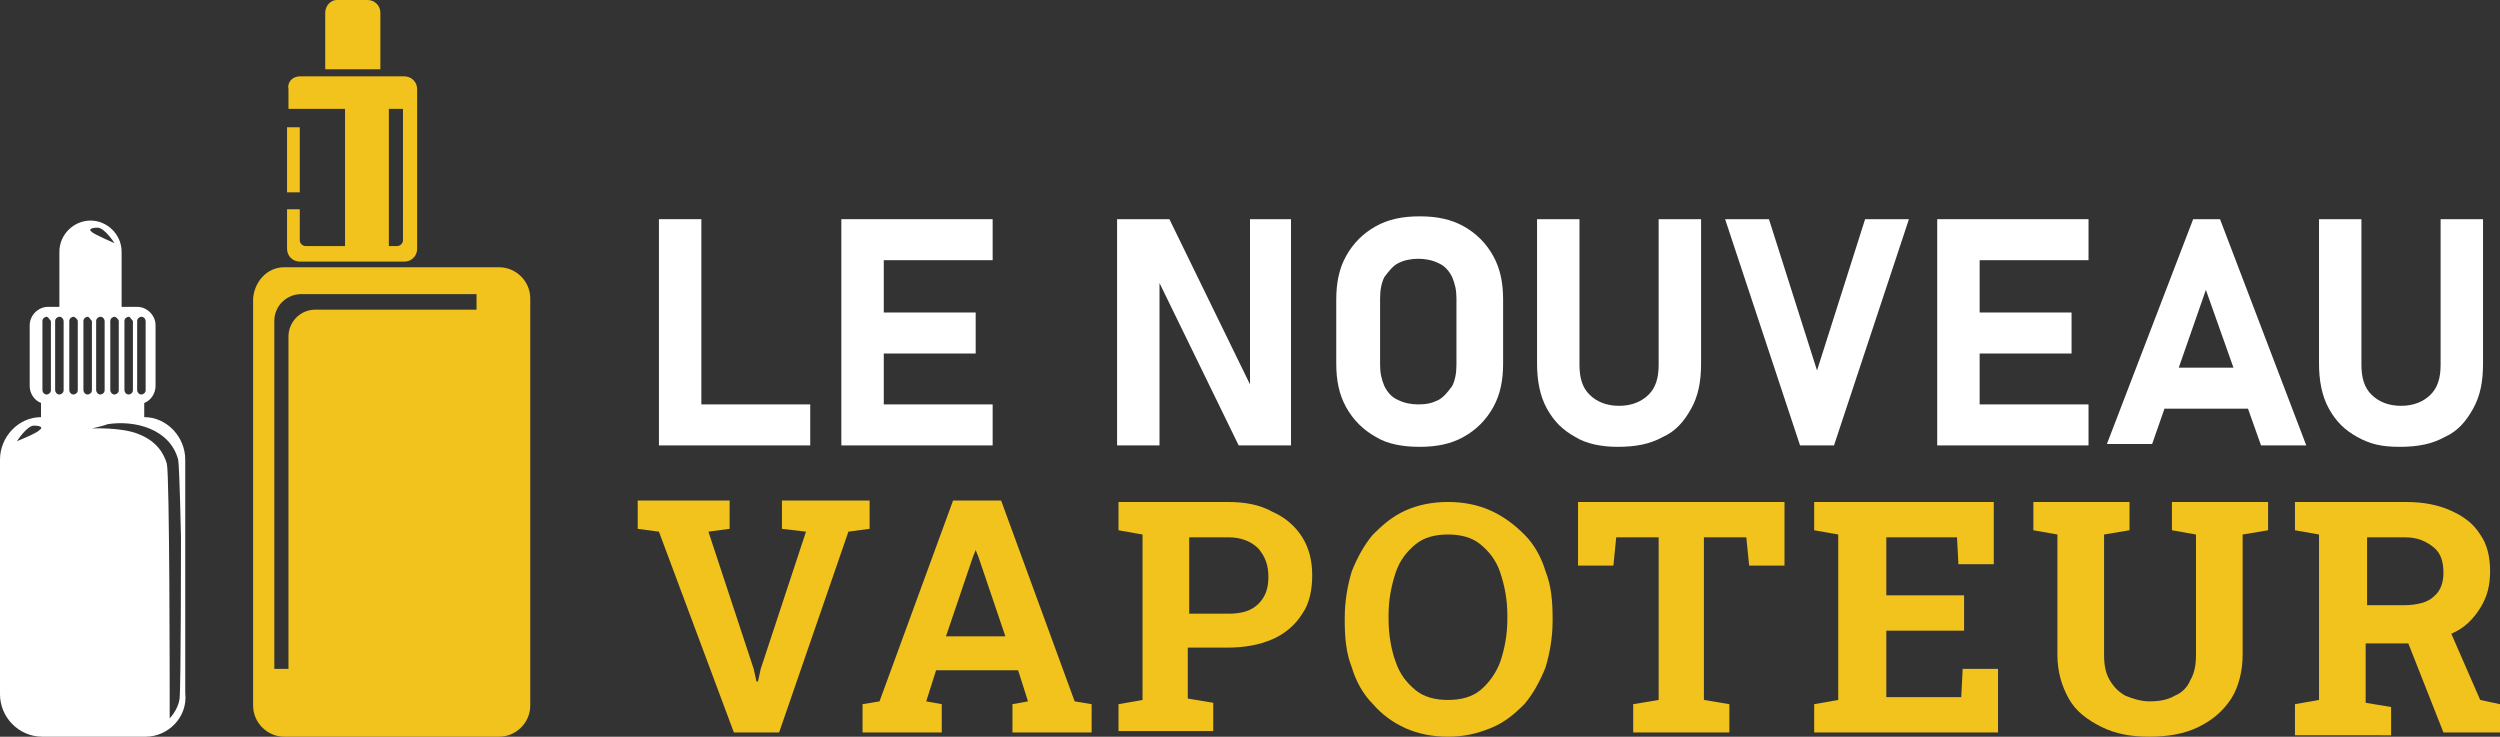 <?xml version="1.0" encoding="utf-8"?>
<!-- Generator: Adobe Illustrator 24.1.0, SVG Export Plug-In . SVG Version: 6.00 Build 0)  -->
<svg version="1.1" id="Layer_1" xmlns="http://www.w3.org/2000/svg" xmlns:xlink="http://www.w3.org/1999/xlink" x="0px" y="0px"
	 width="176.8px" height="52.1px" viewBox="0 0 176.8 52.1" style="enable-background:new 0 0 176.8 52.1;" xml:space="preserve">
<rect x="0" y="0" width="176.8" height="52.1" fill="#333333" stroke="none"/>
<style type="text/css">
	.st0{fill:#FFFFFF;}
	.st1{fill:#F2C31C;}
	.st2{fill-rule:evenodd;clip-rule:evenodd;fill:#F2C31C;}
	.st3{fill-rule:evenodd;clip-rule:evenodd;fill:#FFFFFF;}
</style>
<g>
	<path class="st0" d="M46.6,15.5h3v16h-3V15.5z M47.9,28.6h9.4v2.9h-9.4V28.6z"/>
	<path class="st0" d="M59.5,15.5h3v16h-3V15.5z M60.6,15.5h9.6v2.9h-9.6V15.5z M60.6,22.1H69V25h-8.4V22.1z M60.6,28.6h9.6v2.9h-9.6
		V28.6z"/>
	<path class="st0" d="M79,15.5h3.7l6,12.3L88.4,28V15.5h2.9v16h-3.7l-5.9-12.1l0.3-0.3v12.4H79V15.5z"/>
	<path class="st0" d="M97.3,30.9c-0.9-0.5-1.6-1.2-2.1-2.1c-0.5-0.9-0.7-1.9-0.7-3.1v-4.5c0-1.2,0.2-2.2,0.7-3.1
		c0.5-0.9,1.2-1.6,2.1-2.1c0.9-0.5,1.9-0.7,3.1-0.7c1.2,0,2.2,0.2,3.1,0.7c0.9,0.5,1.6,1.2,2.1,2.1c0.5,0.9,0.7,1.9,0.7,3.1v4.5
		c0,1.2-0.2,2.2-0.7,3.1c-0.5,0.9-1.2,1.6-2.1,2.1c-0.9,0.5-1.9,0.7-3.1,0.7C99.2,31.6,98.1,31.4,97.3,30.9z M101.7,28.3
		c0.4-0.2,0.7-0.6,1-1c0.2-0.4,0.3-0.9,0.3-1.5v-4.7c0-0.6-0.1-1-0.3-1.5c-0.2-0.4-0.5-0.8-1-1c-0.4-0.2-0.9-0.3-1.4-0.3
		c-0.5,0-1,0.1-1.4,0.3c-0.4,0.2-0.7,0.6-1,1c-0.2,0.4-0.3,0.9-0.3,1.5v4.7c0,0.6,0.1,1,0.3,1.5c0.2,0.4,0.5,0.8,1,1
		c0.4,0.2,0.9,0.3,1.4,0.3C100.9,28.6,101.3,28.5,101.7,28.3z"/>
	<path class="st0" d="M111.4,30.9c-0.9-0.5-1.5-1.1-2-2c-0.5-0.9-0.7-2-0.7-3.2V15.5h3v10.3c0,0.9,0.2,1.6,0.7,2.1s1.2,0.8,2.1,0.8
		c0.9,0,1.6-0.3,2.1-0.8c0.5-0.5,0.7-1.2,0.7-2.1V15.5h3v10.2c0,1.3-0.2,2.3-0.7,3.2c-0.5,0.9-1.1,1.6-2,2c-0.9,0.5-1.9,0.7-3.2,0.7
		C113.3,31.6,112.2,31.4,111.4,30.9z"/>
	<path class="st0" d="M122,15.5h3.1l3.4,10.7l3.4-10.7h3.1l-5.3,16h-2.4L122,15.5z"/>
	<path class="st0" d="M137,15.5h3v16h-3V15.5z M138.1,15.5h9.6v2.9h-9.6V15.5z M138.1,22.1h8.4V25h-8.4V22.1z M138.1,28.6h9.6v2.9
		h-9.6V28.6z"/>
	<path class="st0" d="M155.1,15.5h1.9l6.1,16h-3.2L156,20.5l-3.8,10.9H149L155.1,15.5z M151.9,26h8.4v2.9h-8.4V26z"/>
	<path class="st0" d="M166.7,30.9c-0.9-0.5-1.5-1.1-2-2c-0.5-0.9-0.7-2-0.7-3.2V15.5h3v10.3c0,0.9,0.2,1.6,0.7,2.1
		c0.5,0.5,1.2,0.8,2.1,0.8c0.9,0,1.6-0.3,2.1-0.8c0.5-0.5,0.7-1.2,0.7-2.1V15.5h3v10.2c0,1.3-0.2,2.3-0.7,3.2c-0.5,0.9-1.1,1.6-2,2
		c-0.9,0.5-1.9,0.7-3.2,0.7S167.6,31.4,166.7,30.9z"/>
	<path class="st1" d="M51.9,51.8l-5.3-14.2l-1.5-0.2v-2h6.5v2l-1.5,0.2l3.2,9.7l0.2,0.9h0.1l0.2-0.9l3.2-9.7l-1.7-0.2v-2h6.2v2
		l-1.5,0.2l-4.9,14.2H51.9z"/>
	<path class="st1" d="M61,51.8v-2l1.2-0.2l5.2-14.2h3.4l5.2,14.2l1.2,0.2v2h-5.6v-2l1.1-0.2l-0.7-2.2h-5.8l-0.7,2.2l1.1,0.2v2H61z
		 M66.9,45h4.2l-1.9-5.6L69,38.9H69l-0.2,0.5L66.9,45z"/>
	<path class="st1" d="M79.1,51.8v-2l1.7-0.3V37.8l-1.7-0.3v-2h1.7h6c1.3,0,2.3,0.2,3.2,0.7c0.9,0.4,1.6,1,2.1,1.8
		c0.5,0.8,0.7,1.7,0.7,2.7c0,1-0.2,2-0.7,2.7c-0.5,0.8-1.2,1.4-2.1,1.8c-0.9,0.4-2,0.6-3.2,0.6h-2.8v3.6l1.8,0.3v2H79.1z M84.1,43.4
		h2.8c0.9,0,1.6-0.2,2.1-0.7c0.5-0.5,0.7-1.1,0.7-1.9c0-0.8-0.2-1.4-0.7-2c-0.5-0.5-1.2-0.8-2.1-0.8h-2.8V43.4z"/>
	<path class="st1" d="M102.4,52.1c-1.1,0-2.1-0.2-3-0.6c-0.9-0.4-1.7-1-2.3-1.7c-0.7-0.7-1.2-1.6-1.5-2.6c-0.4-1-0.5-2.1-0.5-3.3
		v-0.2c0-1.2,0.2-2.3,0.5-3.3c0.4-1,0.9-1.9,1.5-2.6c0.7-0.7,1.4-1.3,2.3-1.7c0.9-0.4,1.9-0.6,3-0.6c1.1,0,2.1,0.2,3,0.6
		c0.9,0.4,1.7,1,2.4,1.7c0.7,0.7,1.2,1.6,1.5,2.6c0.4,1,0.5,2.1,0.5,3.3v0.2c0,1.2-0.2,2.3-0.5,3.3c-0.4,1-0.9,1.9-1.5,2.6
		c-0.7,0.7-1.4,1.3-2.4,1.7S103.5,52.1,102.4,52.1z M102.4,49.5c0.9,0,1.7-0.2,2.3-0.7c0.6-0.5,1.1-1.2,1.4-2c0.3-0.9,0.5-1.9,0.5-3
		v-0.3c0-1.1-0.2-2.1-0.5-3c-0.3-0.9-0.8-1.5-1.4-2c-0.6-0.5-1.4-0.7-2.3-0.7c-0.9,0-1.7,0.2-2.3,0.7c-0.6,0.5-1.1,1.1-1.4,2
		s-0.5,1.9-0.5,3v0.3c0,1.1,0.2,2.2,0.5,3c0.3,0.9,0.8,1.5,1.4,2S101.5,49.5,102.4,49.5z"/>
	<path class="st1" d="M115.5,51.8v-2l1.8-0.3V38h-3l-0.2,2h-2.5v-4.5h14.6V40h-2.5l-0.2-2h-3v11.5l1.8,0.3v2H115.5z"/>
	<path class="st1" d="M128.3,51.8v-2l1.7-0.3V37.8l-1.7-0.3v-2H141v4.4h-2.5l-0.1-1.9h-5v4.1h5.5v2.5h-5.5v4.7h5.3l0.1-2h2.5v4.5
		H128.3z"/>
	<path class="st1" d="M152,52.1c-1.3,0-2.4-0.2-3.4-0.7s-1.8-1.1-2.3-2s-0.8-1.9-0.8-3.1v-8.5l-1.7-0.3v-2h6.8v2l-1.8,0.3v8.5
		c0,0.7,0.1,1.3,0.4,1.8c0.3,0.5,0.6,0.8,1.1,1.1c0.5,0.2,1.1,0.4,1.7,0.4c0.7,0,1.3-0.1,1.8-0.4c0.5-0.2,0.9-0.6,1.1-1.1
		c0.3-0.5,0.4-1.1,0.4-1.8v-8.5l-1.7-0.3v-2h6.8v2l-1.8,0.3v8.5c0,1.2-0.3,2.3-0.8,3.1c-0.6,0.9-1.3,1.5-2.3,2S153.3,52.1,152,52.1z
		"/>
	<path class="st1" d="M162.3,51.8v-2l1.7-0.3V37.8l-1.7-0.3v-2h7.8c1.3,0,2.3,0.2,3.2,0.6s1.6,0.9,2.1,1.7c0.5,0.7,0.7,1.6,0.7,2.6
		c0,1-0.2,1.8-0.7,2.6c-0.5,0.8-1.1,1.4-2,1.8s-1.8,0.7-3,0.7h-3.1v4.2l1.8,0.3v2H162.3z M167.3,42.8h2.7c0.9,0,1.7-0.2,2.1-0.6
		c0.5-0.4,0.7-1,0.7-1.7c0-0.8-0.2-1.4-0.7-1.8S171,38,170.1,38h-2.7V42.8z M172.8,51.8l-2.8-7.1l3-0.7l2.4,5.5l1.4,0.3v2H172.8z"/>
</g>
<g>
	<path class="st2" d="M20.1,18.9h15.2c1.2,0,2.2,1,2.2,2.2v28.8c0,1.2-1,2.2-2.2,2.2H20.1c-1.2,0-2.2-1-2.2-2.2V21.1
		C18,19.9,18.9,18.9,20.1,18.9L20.1,18.9z M33.6,20.8H21.3c-1,0-1.9,0.8-1.9,1.9v24.6h1V23.8c0-1,0.8-1.9,1.9-1.9h11.4V20.8
		L33.6,20.8z M21.2,5.4h7.4c0.5,0,0.9,0.4,0.9,0.9v11.3c0,0.5-0.4,0.9-0.9,0.9h-7.4c-0.5,0-0.9-0.4-0.9-0.9v-2.8h0.9V17
		c0,0.2,0.2,0.4,0.4,0.4h2.8V7.7H22h-0.7h-0.9V6.3C20.3,5.8,20.7,5.4,21.2,5.4L21.2,5.4z M20.3,13.5V9h0.9v4.6H20.3L20.3,13.5z
		 M27.5,7.7v9.7h0.6c0.2,0,0.4-0.2,0.4-0.4V7.7H27.5L27.5,7.7z M26.9,4.9H23V0.9C23,0.4,23.4,0,23.8,0H26c0.5,0,0.9,0.4,0.9,0.9V4.9
		L26.9,4.9z"/>
	<path class="st3" d="M10.3,52.1H3c-1.7,0-3-1.4-3-3V32.5c0-1.6,1.3-3,2.9-3v-1c-0.5-0.2-0.8-0.7-0.8-1.2v-4.3
		c0-0.7,0.6-1.3,1.3-1.3h0.8v-3.9c0-1.2,1-2.2,2.2-2.2l0,0c1.2,0,2.2,1,2.2,2.2v3.9h1.1c0.7,0,1.3,0.6,1.3,1.3v4.3
		c0,0.5-0.3,1-0.8,1.2v1c1.6,0,2.9,1.4,2.9,3v16.5C13.3,50.7,11.9,52.1,10.3,52.1L10.3,52.1z M8.1,17.2c0,0-0.7-1.1-1.2-1.1
		c-0.6,0-0.6,0.2-0.4,0.3C6.5,16.5,8.1,17.2,8.1,17.2L8.1,17.2z M6.5,30.3c0,0,2.1-0.1,3.3,0.4c1.3,0.5,1.8,1.4,2,2.1
		C12,33.6,12,49.2,12,49.2v1.6c0,0,0.6-0.6,0.7-1.4c0.1-0.8,0.1-11.4,0.1-11.4s-0.1-4.9-0.2-5.5C12,30.3,9.5,29.7,7.6,30
		C7.4,30.1,6.5,30.3,6.5,30.3L6.5,30.3z M1.2,31.2c0,0,0.7-1.1,1.2-1.1c0.6,0,0.6,0.2,0.4,0.3C2.7,30.6,1.2,31.2,1.2,31.2L1.2,31.2z
		 M10,22.4L10,22.4c-0.1,0-0.3,0.1-0.3,0.3v4.9c0,0.1,0.1,0.3,0.3,0.3l0,0c0.1,0,0.3-0.1,0.3-0.3v-4.9C10.3,22.6,10.2,22.4,10,22.4
		L10,22.4z M9.1,22.4L9.1,22.4c-0.1,0-0.3,0.1-0.3,0.3v4.9c0,0.1,0.1,0.3,0.3,0.3l0,0c0.1,0,0.3-0.1,0.3-0.3v-4.9
		C9.3,22.6,9.2,22.4,9.1,22.4L9.1,22.4z M8.1,22.4L8.1,22.4c-0.1,0-0.3,0.1-0.3,0.3v4.9c0,0.1,0.1,0.3,0.3,0.3l0,0
		c0.1,0,0.3-0.1,0.3-0.3v-4.9C8.4,22.6,8.2,22.4,8.1,22.4L8.1,22.4z M7.1,22.4L7.1,22.4c-0.1,0-0.3,0.1-0.3,0.3v4.9
		c0,0.1,0.1,0.3,0.3,0.3l0,0c0.1,0,0.3-0.1,0.3-0.3v-4.9C7.4,22.6,7.3,22.4,7.1,22.4L7.1,22.4z M6.2,22.4L6.2,22.4
		c-0.1,0-0.3,0.1-0.3,0.3v4.9c0,0.1,0.1,0.3,0.3,0.3l0,0c0.1,0,0.3-0.1,0.3-0.3v-4.9C6.4,22.6,6.3,22.4,6.2,22.4L6.2,22.4z
		 M5.2,22.4L5.2,22.4c-0.1,0-0.3,0.1-0.3,0.3v4.9c0,0.1,0.1,0.3,0.3,0.3l0,0c0.1,0,0.3-0.1,0.3-0.3v-4.9C5.5,22.6,5.3,22.4,5.2,22.4
		L5.2,22.4z M4.2,22.4L4.2,22.4c-0.1,0-0.3,0.1-0.3,0.3v4.9c0,0.1,0.1,0.3,0.3,0.3l0,0c0.1,0,0.3-0.1,0.3-0.3v-4.9
		C4.5,22.6,4.4,22.4,4.2,22.4L4.2,22.4z M3.3,22.4L3.3,22.4c-0.1,0-0.3,0.1-0.3,0.3v4.9c0,0.1,0.1,0.3,0.3,0.3l0,0
		c0.1,0,0.3-0.1,0.3-0.3v-4.9C3.5,22.6,3.4,22.4,3.3,22.4L3.3,22.4z"/>
</g>
</svg>
